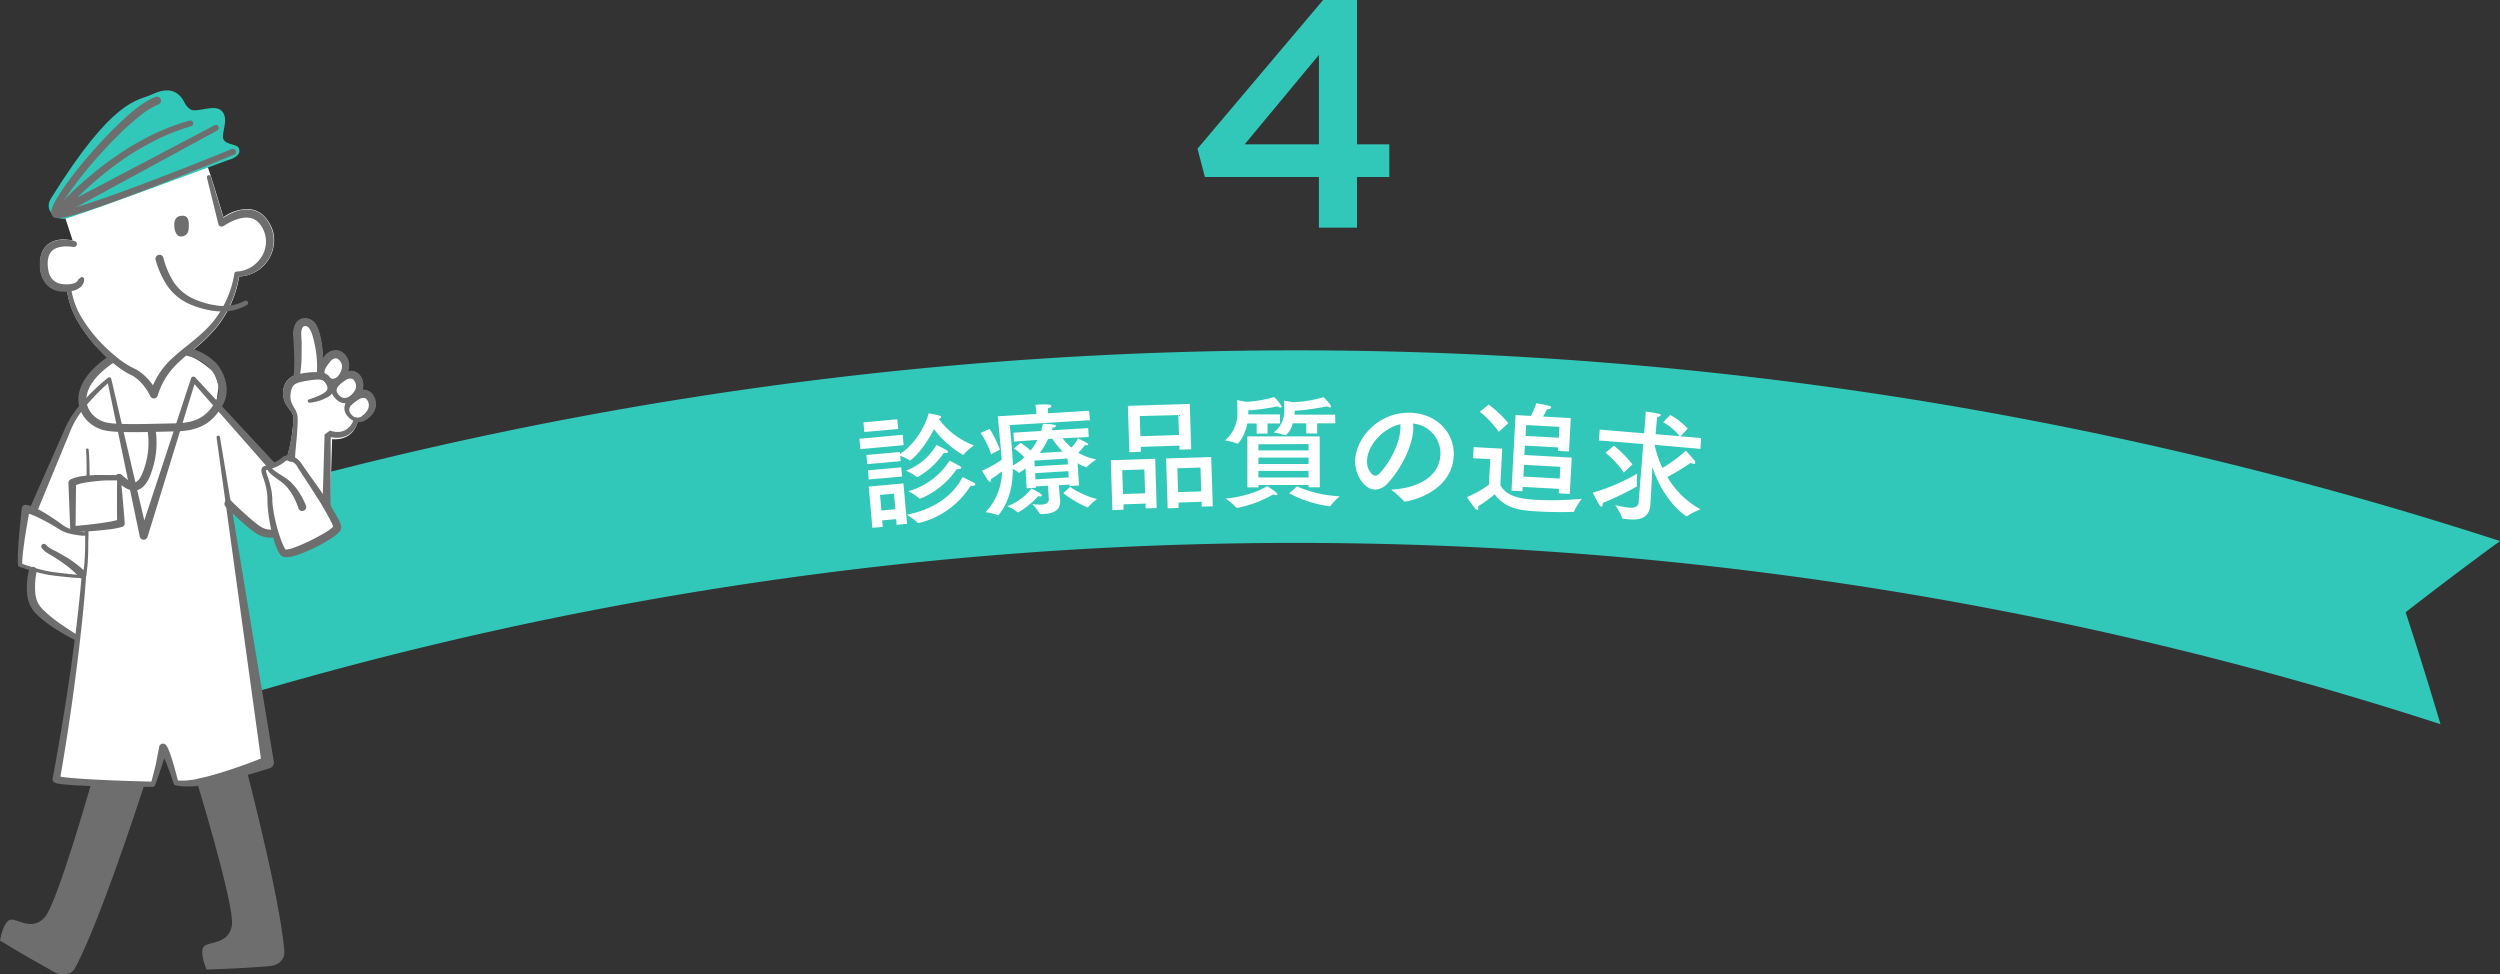 <svg xmlns="http://www.w3.org/2000/svg" viewBox="0 0 619.3 241.4"><rect x="0" y="0" width="619.3" height="241.4" fill="#333333" stroke="none"/><defs><style>.cls-1{fill:#32c8b9;}.cls-2{fill:#fff;}.cls-3{fill:#6e6e6e;}.cls-4{fill:none;stroke:#6e6e6e;stroke-linecap:round;stroke-linejoin:round;stroke-width:2px;}</style></defs><title>アセット 14</title><g id="レイヤー_2" data-name="レイヤー 2"><g id="img"><path class="cls-1" d="M326.72,43.84H298.48l-1.84-7L327.76,0h8.4V35.76h8v8.08h-8V56.4h-9.44Zm0-8.08V13.6l-18.4,22.16Z"/><path class="cls-1" d="M604.56,179.4a917.65,917.65,0,0,0-567.12,0q4.11-13.87,8.64-27.73-11.51-9-23.38-17.64a965.39,965.39,0,0,1,596.6,0q-11.88,8.68-23.38,17.64Q600.45,165.53,604.56,179.4Z"/><path class="cls-2" d="M223.84,110.27l-10.72,1-.23-2.57,10.73-1Zm-1.34-4-8.4.75-.21-2.39,8.39-.76Zm.46,6.19c5.48-3.65,7.11-10.09,7.11-10.09s2,.39,2.67.6c.25.07.38.21.39.36s-.17.34-.56.38h-.06a19,19,0,0,0,8.75,6.63,14.8,14.8,0,0,0-2.57,2.25.13.13,0,0,1-.11.1,24.18,24.18,0,0,1-7.23-6.4c-2.54,5.22-5.72,7.77-5.9,7.78a.14.14,0,0,1-.09,0,8.94,8.94,0,0,0-2.36-1.14l.11,1.31-8.27.74-.21-2.27,8.28-.74Zm.5,5.58-8.25.74-.2-2.27,8.24-.74Zm1.23,11.73-2.57.23L222,128.6l-3.47.31.15,1.61-2.57.23-.91-10.22,8.6-.77ZM218,122.6l.34,3.86,3.47-.31-.34-3.86Zm16.87-10.69c0,.15-.15.28-.48.31a2.23,2.23,0,0,1-.61,0,19.7,19.7,0,0,1-6.42,5.93.21.21,0,0,1-.15,0,.1.1,0,0,1-.12,0,13.2,13.2,0,0,0-2.64-1.55,14.87,14.87,0,0,0,7.53-6.39s1.86.92,2.43,1.26C234.66,111.62,234.82,111.79,234.83,111.91Zm-7.24,17.66s-.06,0-.12,0a.17.17,0,0,1-.16-.07,16.79,16.79,0,0,0-2.68-2c10.15-2,13.32-8.36,13.77-9.34,0,0,2,1,2.68,1.33.32.15.48.35.5.5s-.19.32-.54.35a3,3,0,0,1-.64,0A21,21,0,0,1,227.59,129.57Zm10-14.2c.32.18.48.35.5.49s-.18.32-.57.36c-.15,0-.33,0-.58,0a20.19,20.19,0,0,1-9,7.31s-.09,0-.12,0a.16.16,0,0,1-.15-.08,14.29,14.29,0,0,0-2.69-1.77,17.86,17.86,0,0,0,10.22-7.57Z"/><path class="cls-2" d="M245.53,112.55a22.05,22.05,0,0,0-2.61-5.31l2.25-1a33.7,33.7,0,0,1,2.54,5.11ZM270,104.1l-19.88,1.2s.44,3.73.71,8.16l.11,1.83a13.79,13.79,0,0,0,2.82-2,14.5,14.5,0,0,0-2.59-2.18l1.65-1.45a22.18,22.18,0,0,1,2.49,1.95,15.43,15.43,0,0,0,1.68-2.63l-5.81.41-.13-2.21,6.85-.42a15.3,15.3,0,0,0,.46-1.8c3.08.12,3.24.41,3.25.56s-.27.37-.72.4h-.12c-.08.21-.13.46-.2.67l9-.54.13,2.21-6.47.31a14,14,0,0,0,2.15,2.3,7.27,7.27,0,0,0,1.64-2.29c2.38,1.2,2.54,1.29,2.55,1.47s-.14.21-.41.23a2.13,2.13,0,0,1-.42,0,15.74,15.74,0,0,1-1.63,1.87,13.55,13.55,0,0,0,4.49,1.65,11.81,11.81,0,0,0-2.35,1.88.19.19,0,0,1-.12.07,9.32,9.32,0,0,1-2.19-1l.36,5.51-2.33.14,0-.36-2.67.16.15,1.89c.05.93.16,1.67.17,1.82v.06c.16,2.66-2,3.25-4.12,3.37l-.72,0c-.12,0-.21,0-.25-.11a11.81,11.81,0,0,0-1.79-2.35A15,15,0,0,0,258,125c1-.06,1.87-.38,1.81-1.4l-.2-3.29-3,.18,0,.33-2.3.14-.27-4.94a11.48,11.48,0,0,1-1.59,1.12.2.2,0,0,1-.09-.06,6,6,0,0,0-1.47-.9c.06,7.87-3.6,11.46-3.6,11.46a.11.11,0,0,1-.09,0,14.66,14.66,0,0,0-3.05-.78,14.84,14.84,0,0,0,4.07-10.1,26,26,0,0,1-2.74,1.91.92.92,0,0,1,0,.15c0,.36-.08.55-.23.55a.52.52,0,0,1-.38-.24c-.52-.72-1.62-2.55-1.62-2.55a22.48,22.48,0,0,0,4.91-2.73c-.26-3.2-1-10.73-1-10.73l9.55-.58,0-.48s-.09-1-.2-1.79c3.47-.21,3.91,0,3.92.31s-.24.4-.83.56c0,.36,0,1,0,1v.24l10.18-.62ZM258.1,122.72c0,.15-.13.25-.37.27a1.72,1.72,0,0,1-.52-.09,23,23,0,0,1-4.89,4,.28.28,0,0,1-.15,0,.15.15,0,0,1-.09,0,11.27,11.27,0,0,0-2.56-1.5,13.52,13.52,0,0,0,6-4.4C257.4,122,258.08,122.42,258.1,122.72Zm-1.87-8.63.08,1.44,8.24-.5-.09-1.44Zm.19,3.12.09,1.55,8.23-.5-.09-1.55Zm3.21-8.46a21.12,21.12,0,0,1-2.05,3.46l5.66-.34a22.75,22.75,0,0,1-2.56-3.18Zm5.47,11.87a20.79,20.79,0,0,0,6.64,3,13.45,13.45,0,0,0-2.19,2,.16.16,0,0,1-.12.06l-.09,0a27.08,27.08,0,0,1-5.95-3.52Z"/><path class="cls-2" d="M286.53,125.86l-2.73.09,0-1.2-5.48.18,0,1.34-2.76.09L275.17,114l11-.35ZM278,116.47l.19,5.91,5.48-.18-.19-5.91Zm17.09-5.17-2.91.09,0-1-9.57.31,0,1.23-2.85.09-.36-11.48,15.32-.49Zm-12.75-8.24.16,5,9.56-.31-.16-4.94Zm18.09,22.36-2.75.08,0-1.2-5.73.19,0,1.35-2.69.08-.4-12.35,11.18-.36ZM291.65,116l.19,5.91,5.73-.18-.19-5.91Z"/><path class="cls-2" d="M317.09,104.9H314v2.52h-2.7v-2.52H309c-.68,3.27-2.24,5-2.45,5a.11.11,0,0,1-.09,0,14,14,0,0,0-3-.8,8.78,8.78,0,0,0,3.07-7c0-1.41-.07-3-.07-3l2.25.45a29.8,29.8,0,0,0,6.93-1.2,9.73,9.73,0,0,1,1.86,2.34.25.25,0,0,1-.27.27,1.53,1.53,0,0,1-.75-.3,54.23,54.23,0,0,1-7.25,1v1l7.83,0Zm-.61,17.55c0,.12-.15.21-.36.21a1.7,1.7,0,0,1-.72-.18,29.14,29.14,0,0,1-8.9,3.33l-.12,0a.16.16,0,0,1-.15-.09,13.86,13.86,0,0,0-2.65-2.21c5.61-.5,9.78-2.61,10.31-3.12C314,120.48,316.48,122.06,316.48,122.45Zm10.46-1.74h-2.76v-.57l-12.42,0v.6H309l0-12.63,17.91,0Zm-15.21-10.66v1.53l12.42,0V110Zm0,3.3v1.59l12.42,0v-1.59Zm0,3.3v1.62l12.42,0v-1.62Zm19.05-11.79h-4.5v2.52h-2.7v-2.52h-3.33a5.85,5.85,0,0,1-1.77,3,.09.09,0,0,1-.08,0,11.68,11.68,0,0,0-2.92-.71,6.57,6.57,0,0,0,2.66-5.5c0-1.14-.07-2.4-.07-2.4l2.22.38a30.61,30.61,0,0,0,7.59-1.25c.48.48,1.86,1.94,1.86,2.3a.25.25,0,0,1-.27.27,1.59,1.59,0,0,1-.75-.29,62.74,62.74,0,0,1-8,1.1v.15c0,.24,0,.51-.06.81l10.08,0Zm-9.5,15.63a30.21,30.21,0,0,0,10.6,2.45,15,15,0,0,0-2.33,2.41c0,.06-.09.06-.24.06a29.54,29.54,0,0,1-9.94-3.21Z"/><path class="cls-2" d="M350.09,106.16c-.11,4.5-3.29,10.3-6.25,13.46a4.38,4.38,0,0,1-3.23,1.66c-2.63-.06-5-3.63-4.91-7.14.14-5.82,6-12.09,13.53-11.9,6.78.17,11,5.05,10.9,10.36-.25,9.56-11.43,11.68-12.18,11.66a.16.16,0,0,1-.15-.09,22.76,22.76,0,0,0-3.2-2.88c5.83-.27,12.07-2.72,12.23-8.89a7.45,7.45,0,0,0-6.8-7.47A8.24,8.24,0,0,1,350.09,106.16Zm-11.45,8c-.06,2.31,1.34,3.67,2,3.68a1.65,1.65,0,0,0,1.13-.6c2.43-2.55,5.05-7.37,5.14-11.15a5.8,5.8,0,0,0,0-1C342.44,106.09,338.73,110.43,338.64,114.15Z"/><path class="cls-2" d="M371.67,120.12c1.51,3.14,5.93,3.54,9,3.7a78.53,78.53,0,0,0,11.19-.26,17.08,17.08,0,0,0-1.91,3.08.24.24,0,0,1-.25.17c-2.14.06-5.39.07-8.35-.09-4.25-.24-8.33-.49-11.09-4.28a34.27,34.27,0,0,1-4.14,3,1.57,1.57,0,0,1,.1.55c0,.24-.11.36-.26.35a.76.76,0,0,1-.47-.3c-.53-.63-2.12-2.88-2.12-2.88a27.74,27.74,0,0,0,5.45-3.07l.35-6.35-4.26-.23.15-2.75,7.07.38Zm-.4-13.12a23,23,0,0,0-4.69-5l2.2-1.78a29.09,29.09,0,0,1,4.86,4.59Zm17.4,4.85-2.7-.15,0-.86-8.24-.45-.12,2.33,11.74.64-.49,9-2.73-.15.06-1.11-9-.49-.06,1.08-2.7-.15,1-18.72,3.81.21a22.06,22.06,0,0,0,1.34-3.14s2.11.35,3.24.66c.27.07.44.23.43.41s-.29.4-1,.42c0,0-.53,1-1,1.81l6.86.37Zm-11.15,3.3-.15,2.91,9,.49.16-2.91Zm.54-9.86-.15,2.7,8.24.45.15-2.7Z"/><path class="cls-2" d="M397,125.05c0,.3-.16.47-.31.45a.64.64,0,0,1-.4-.3,34.67,34.67,0,0,1-1.72-3.15,50.3,50.3,0,0,0,11-4.72s0,.3-.06.69a12.69,12.69,0,0,0,0,2.28.13.13,0,0,1,0,.06.28.28,0,0,1-.13.2,69.68,69.68,0,0,1-8.31,4A1.66,1.66,0,0,1,397,125.05Zm24.24-13.85-11.3-1,0,.3a26.37,26.37,0,0,0,1.87,5.42,33,33,0,0,0,5.77-4.27,25.94,25.94,0,0,1,2.12,2.37,1,1,0,0,1,.25.66c0,.17-.14.25-.38.23a1.53,1.53,0,0,1-.73-.27,55.79,55.79,0,0,1-5.8,3.52,21.37,21.37,0,0,0,8.21,8,15.57,15.57,0,0,0-3.36,1.74.16.16,0,0,1-.1,0c-.06,0-5.53-3.32-8.46-12.2l-.33,6.5c-.05,1-.13,2.25-.17,2.7V125c-.26,3.14-2.31,3.9-5.24,3.65a15.08,15.08,0,0,1-1.55-.18c-.12,0-.18,0-.2-.17a14.46,14.46,0,0,0-1.72-3.18,28.56,28.56,0,0,0,3.29.63c1.28.11,2.41-.1,2.51-1.24L407.07,110l-11-.89.22-2.69,11,.92.28-3.38s.08-1,.08-2c0,0,2.11.26,3.2.51.36.06.56.22.54.4s-.3.34-.84.38c-.11.57-.16,1.22-.16,1.22l-.26,3.08,5.95.5A13.21,13.21,0,0,0,412,104.6l1.75-1.81a17.64,17.64,0,0,1,4.32,3.37l-1.78,1.93,5.11.42Zm-19,5.86a21.71,21.71,0,0,0-4.53-4.9l2.1-1.75a28.76,28.76,0,0,1,4.58,4.63Z"/><path class="cls-2" d="M10.05,67.13a6.43,6.43,0,0,0,1.53,3.21A5.33,5.33,0,0,0,14.78,72,9.28,9.28,0,0,0,16.6,72a21.24,21.24,0,0,0,2.79,7.77,36.06,36.06,0,0,0,5.37,7,32.36,32.36,0,0,0,6.91,5.65l.95.5a6.87,6.87,0,0,1,.81.51,9.5,9.5,0,0,1,1.46,1.31,12.74,12.74,0,0,1,2.22,3.28h0v0A1.1,1.1,0,0,0,39.18,98a17.8,17.8,0,0,1,4.43-7.47c2.08-2.12,4.59-4,6.89-6.12a37,37,0,0,0,3.27-3.46,27.05,27.05,0,0,0,2.63-4,26.6,26.6,0,0,0,2.85-8.46,9,9,0,0,0,8.43-11,9.23,9.23,0,0,0-2-3.69,6,6,0,0,0-3.9-2,10.3,10.3,0,0,0-6.44,2s-3.9-13.17-4.19-13.08L15.66,52.42,18,59.58a10.73,10.73,0,0,0-2.83-.24,6,6,0,0,0-3.31,1.2,5.14,5.14,0,0,0-1.78,3.17A9.36,9.36,0,0,0,10.05,67.13Z"/><path class="cls-1" d="M56.52,39.65s3.55-.82,2.65-2.95c-.45-1.06-3.14-.77-3.81-2.18s1.44-4.82-.31-6.91-6.41.51-7.91-.53S45.75,25,44.73,23.92s-2.8-2.52-7-.56c-3.62,1.71-9.52.7-25.12,25.83-1.84,3,1.34,5.27,3.43,5S56.52,39.65,56.52,39.65Z"/><path class="cls-3" d="M36.79,191.19S26.8,222.67,20,237c-1.64,3.45-1.9,4-3.62,4.35-1.88.39-3.13-.72-5.23-1.85C6.28,236.85,0,233,0,233s.75-4.49,2.4-5.12,5.37,3,8.66-.62S23.48,191,23.48,191Z"/><path class="cls-3" d="M59.59,185s8.54,31.9,10.53,47.62c.48,3.79.55,4.39-.71,5.63s-3,1.09-5.39,1.28c-5.51.44-12.86.64-12.86.64s-1.78-4.18-.73-5.61,6.11-.43,7-5.22S48.26,192,48.26,192Z"/><path class="cls-2" d="M22.81,142.68,8.49,140.49s-3.64,8.26,4.12,13.56c4.42,3,6.69,4.3,6.69,4.3L22.77,143"/><path class="cls-2" d="M72.12,101.9a3,3,0,0,1,.56,2,39.64,39.64,0,0,1-1.52,9.23v0a.93.93,0,0,0,.65,1.15.91.91,0,0,0,.9-.25L80,123.88l-.06,1a.93.93,0,1,0,1.85.1v0l.48-16.19a7.68,7.68,0,0,0,1.27,0,5.66,5.66,0,0,0,2.4-.68,4.88,4.88,0,0,0,1.82-1.7,6.72,6.72,0,0,0,.88-2,3.53,3.53,0,0,0,1.85-.49,5.4,5.4,0,0,0,2-1.92,3.77,3.77,0,0,0,.36-2.93,3.9,3.9,0,0,0-.71-1.37,2.78,2.78,0,0,0-1.43-.92,2.72,2.72,0,0,0-1.06,0A3.88,3.88,0,0,0,89,92.92,2.81,2.81,0,0,0,87.54,92,2.92,2.92,0,0,0,86,92.1a4.65,4.65,0,0,0,.28-.7,3.81,3.81,0,0,0-.51-2.93,3.65,3.65,0,0,0-1.07-1.11A2.8,2.8,0,0,0,83,86.91a3.58,3.58,0,0,0-2.63,1.61c-.15.22-.3.48-.46.73a24.74,24.74,0,0,0-.26-3.85,17.72,17.72,0,0,0-.91-3.79,8,8,0,0,0-.43-1,3.28,3.28,0,0,0-.78-1A3,3,0,0,0,75.15,79a2.61,2.61,0,0,0-2,1.65,5.4,5.4,0,0,0-.36,2.18L73,86.54c.06,1.23.08,2.46.06,3.68,0,.62,0,1.23-.07,1.83a8.6,8.6,0,0,1-.11,1A4.46,4.46,0,0,0,71,94.48a4.88,4.88,0,0,0-.85,2.72,5.91,5.91,0,0,0,.54,2.65A15.43,15.43,0,0,0,72.12,101.9Z"/><path class="cls-2" d="M37.72,194.39a.11.11,0,0,0,.09-.06c.29-.65.49-1.19.69-1.75l.19-.5.79-2.21,1.13-3.25,1,2.4c.09.2.17.4.25.6.54,1.33,1.09,2.78,1.63,4.32h.06l.1.12a12.17,12.17,0,0,0,2.62.26c1,0,2.11-.11,3.13-.21l.15,0c1.73-.22,3.58-.54,5.82-1,3.87-.84,7.63-1.83,11.47-3a1.28,1.28,0,0,0,.8-1.4L56.71,125.08l1.84,1.73c3,2.78,5.21,4.59,6.18,5a6.83,6.83,0,0,0,2.48.5l.87,0,.22.66.09.36c.06.23.12.45.19.68a15.22,15.22,0,0,0,.7,1.93,7.25,7.25,0,0,0,.5,1l.2.24a.71.71,0,0,0,.22.2,1.09,1.09,0,0,0,.57.17h.14a6.76,6.76,0,0,0,1.86-.31l.22-.06a18.07,18.07,0,0,0,1.9-.67c1.21-.48,2.42-1,3.72-1.7a32.24,32.24,0,0,0,3.51-2.1l.36-.27a5.26,5.26,0,0,0,1.26-1.16l0-.08a.55.55,0,0,0,.1-.23c0-.1,0-.19,0-.27l0-.15a2.07,2.07,0,0,0-.11-.46l0-.11a8.63,8.63,0,0,0-.42-.95,60.6,60.6,0,0,0-3.92-6.24l-.44-.64-4.66-6.56A4.75,4.75,0,0,0,72.9,114a2.73,2.73,0,0,0-1.52-.54l-.35,0a1.87,1.87,0,0,0-.85.44,5.79,5.79,0,0,1-.81.63,8.49,8.49,0,0,1-1.23.64l-.65.3-14-15.16.69-4.69-1-3.26c-1-.91-4.35-3.79-7-4.42a22.46,22.46,0,0,0-4.65-.33l-2.48,0H37.28c-3.58,0-9.49,2.29-10.53,2.75a42.26,42.26,0,0,0-3.82,3.93,14.88,14.88,0,0,0-2.24,6.17l0,.22-.14.18a24.52,24.52,0,0,0-2.73,3.85,31.12,31.12,0,0,0-1.34,2.87l-.64,1.45-7.5,17-.76-.29a4.62,4.62,0,0,0-1.25-.3.49.49,0,0,0-.48.43c-.24,2.4-.44,4.69-.59,7l0,.88a43.74,43.74,0,0,0-.08,6.06,46.69,46.69,0,0,0,6.26,1.79c1.93.36,3.76.53,5.71.71l.84.08c.54.05,1.08.09,1.63.1h1.2l-.06.93c-.32,3.6-.61,6.36-.92,9-1.53,12.85-3.61,26.1-6.35,40.53l0,.16a.24.24,0,0,0,.14.27,6.39,6.39,0,0,0,.86.29l.89.13,1.5.14c1,.07,2,.12,3,.17,2,.08,4,.13,6,.17,3.11.05,6.4.08,10.05.08Z"/><path class="cls-3" d="M17.62,71.39a19.22,19.22,0,0,0,2.94,7.82A35.92,35.92,0,0,0,25.9,85.8a38.6,38.6,0,0,0,3.18,2.82,22.17,22.17,0,0,0,3.45,2.32l1,.48a9.62,9.62,0,0,1,1,.61,11.82,11.82,0,0,1,1.79,1.51A14.91,14.91,0,0,1,39,97.33h0l-1.86.11a21.57,21.57,0,0,1,2-4.42,19.52,19.52,0,0,1,3-3.77c2.3-2.24,4.84-4,7.1-6A33.2,33.2,0,0,0,52.53,80a25.55,25.55,0,0,0,5.52-12.17h0a.58.58,0,0,1,.56-.56h.07a7.67,7.67,0,0,0,5.7-3.07,7,7,0,0,0,1.28-6.12,7.1,7.1,0,0,0-1.49-2.82,3.92,3.92,0,0,0-2.56-1.33c-2-.22-4.35.82-6.22,2.06h0l-.06,0a.79.79,0,0,1-1.11-.21.68.68,0,0,1-.12-.26L51.25,44a.5.5,0,0,1,.37-.6.49.49,0,0,1,.59.33l3.46,11.34-1.28-.43h0a14.08,14.08,0,0,1,3.38-2,8.7,8.7,0,0,1,4-.72,5.76,5.76,0,0,1,3.85,1.95,8.1,8.1,0,0,1,1.18,1.72,9.12,9.12,0,0,1,.75,1.92,8.73,8.73,0,0,1-1.82,7.74,9.43,9.43,0,0,1-3.18,2.46,8.42,8.42,0,0,1-3.92.75l.63-.56h0a26.42,26.42,0,0,1-2.95,9,26,26,0,0,1-2.62,4,36.9,36.9,0,0,1-3.26,3.46c-2.31,2.15-4.83,4-6.92,6.12A18.07,18.07,0,0,0,39.07,98a1,1,0,0,1-1.24.66,1,1,0,0,1-.6-.51l0,0h0A12.92,12.92,0,0,0,35,94.85a9.21,9.21,0,0,0-1.48-1.32,7.16,7.16,0,0,0-.82-.53l-1-.49A24.09,24.09,0,0,1,28,89.9a41.81,41.81,0,0,1-3.22-3,37.77,37.77,0,0,1-5.38-7,20.52,20.52,0,0,1-2.88-8.39.54.54,0,0,1,.49-.58.54.54,0,0,1,.58.47Z"/><path class="cls-3" d="M18.11,61.17c-1.81-.28-3.95-.16-5.14.89s-1.33,3-1,4.82a4.55,4.55,0,0,0,1,2.29,3.72,3.72,0,0,0,2.13,1.15,7.9,7.9,0,0,0,2.7,0,3,3,0,0,0,1.1-.43,1.06,1.06,0,0,0,.33-.34,1.14,1.14,0,0,0,.16-.32l.59-.48a.53.53,0,0,1,.74.08.52.52,0,0,1,.12.33,2.47,2.47,0,0,1-.94,2A4.42,4.42,0,0,1,18.2,72a9.26,9.26,0,0,1-3.44.18,5.46,5.46,0,0,1-3.24-1.67A6.52,6.52,0,0,1,10,67.25a8.17,8.17,0,0,1-.14-1.71A7.3,7.3,0,0,1,10,63.81a5.16,5.16,0,0,1,1.8-3.2,6.06,6.06,0,0,1,3.36-1.22,10.25,10.25,0,0,1,3.35.33.75.75,0,0,1,.52.91.74.74,0,0,1-.83.54Z"/><path class="cls-3" d="M61.21,75.53a12.21,12.21,0,0,1-7,1.6,18.69,18.69,0,0,1-3.53-.55,21.09,21.09,0,0,1-3.4-1.11A13.28,13.28,0,0,1,41.58,71a22.22,22.22,0,0,1-3-6.52,1,1,0,1,1,1.91-.57v0a20.37,20.37,0,0,0,2.57,6A11.6,11.6,0,0,0,47.9,74a20.5,20.5,0,0,0,6.38,1.74,11.13,11.13,0,0,0,6.29-1.19l.07,0a.56.56,0,0,1,.77.21A.58.58,0,0,1,61.21,75.53Z"/><path class="cls-3" d="M46.69,57.1c.25-2.23.05-3.75-1.6-3.66s-2,1.24-1.9,2.68c0,.71.38,2.22,1.34,2.44A1.86,1.86,0,0,0,46.69,57.1Z"/><path class="cls-3" d="M57.91,38.32q-9.85,4.07-19.79,7.92c-3.31,1.28-6.63,2.54-10,3.75S21.44,52.38,18,53.35a23.76,23.76,0,0,1-2.7.6,5.72,5.72,0,0,1-.76.08h-.45L13.76,54a1.85,1.85,0,0,1-.38-.14,1.38,1.38,0,0,1-.62-.79,2,2,0,0,1-.06-.65,3.67,3.67,0,0,1,.19-.86A14,14,0,0,1,14.15,49q.7-1.17,1.47-2.28a99.27,99.27,0,0,1,6.64-8.46c2.34-2.7,4.78-5.31,7.39-7.78C31,29.2,32.31,28,33.74,26.89A20,20,0,0,1,38.51,24a1,1,0,0,1,.75,1.86h0A18.55,18.55,0,0,0,35,28.44c-1.37,1.06-2.69,2.22-4,3.41-2.55,2.4-5,5-7.3,7.61a101.41,101.41,0,0,0-6.55,8.26,22,22,0,0,0-2.52,4.37,1.68,1.68,0,0,0-.11.43s0,.06,0,0a.54.54,0,0,0-.23-.28c-.17-.07,0,0,.19,0a3.87,3.87,0,0,0,.56,0,24.36,24.36,0,0,0,2.49-.55c3.37-.92,6.72-2.09,10.06-3.26s6.65-2.43,10-3.69q9.93-3.78,19.79-7.81a.78.78,0,0,1,.59,1.45Z"/><path class="cls-3" d="M53.71,32.39,14.8,53.53A1,1,0,0,1,13.56,52h0a82.5,82.5,0,0,1,7.24-7.13,89.11,89.11,0,0,1,8-6.24,69.44,69.44,0,0,1,8.73-5.15A54.18,54.18,0,0,1,47,29.87a.72.72,0,0,1,.4,1.38h0a53.5,53.5,0,0,0-9.17,3.63A68.81,68.81,0,0,0,29.76,40,90.25,90.25,0,0,0,22,46.26a82.16,82.16,0,0,0-6.94,7h0l-1.24-1.53,39.33-20.7a.71.71,0,0,1,.67,1.26Z"/><path class="cls-4" d="M46.33,87.1a13.09,13.09,0,0,1,6.54,3.61c1.39,1.57,3.59,5.69,1.27,9.47-2.2,3.58-4.8,5.58-10.71,5.69-6.88.14-14.66.45-17.53-.29-5.15-1.31-9.92-8.7,1.71-16.6"/><path class="cls-3" d="M66.49,116l-19-21.62,1-.23L36.55,133a1,1,0,0,1-1.93-.07v0h0L26.55,94.1l.83.29h0a52.22,52.22,0,0,0-6.57,6.73A24.88,24.88,0,0,0,18.23,105c-.67,1.31-1.23,2.88-1.85,4.32L9.11,126.93a1,1,0,0,1-1.85-.77h0v0L15,108.68c.67-1.46,1.2-2.89,2-4.38a25.39,25.39,0,0,1,2.83-4,52.24,52.24,0,0,1,6.91-6.72h0a.51.51,0,0,1,.72.06.45.45,0,0,1,.1.21v0l9,38.56h0l-1.93-.09,12.7-38.6a.62.62,0,0,1,.78-.39.56.56,0,0,1,.26.17L68,114.63A1,1,0,0,1,66.5,116Z"/><path class="cls-4" d="M68.09,132.11a5.6,5.6,0,0,1-3.33-.41c-2-.79-8.16-6.88-8.16-6.88"/><path class="cls-3" d="M54.49,108.27l13.34,80.38a1.48,1.48,0,0,1-.92,1.62h0c-3.79,1.22-7.57,2.3-11.44,3.19-1.93.44-3.87.83-5.85,1.1a17.51,17.51,0,0,1-6.13,0h0a.62.62,0,0,1-.46-.45h0c-.48-1.45-1-2.9-1.54-4.33-.27-.71-.55-1.42-.85-2.1-.15-.34-.31-.69-.47-1a3.68,3.68,0,0,0-.45-.73l1.74-.4h0l-1.47,4.47-.76,2.24c-.27.76-.49,1.46-.85,2.28a.62.62,0,0,1-.58.38h0q-6,0-12-.14c-2,0-4-.1-6-.2-1,0-2-.1-3-.18l-1.53-.15-.79-.12a3.6,3.6,0,0,1-1-.31h0a.84.84,0,0,1-.45-.89v-.06c1.27-6.71,2.41-13.46,3.46-20.21s2-13.52,2.77-20.31,1.34-13.6,1.71-20.42c.18-3.42.33-6.83.41-10.25,0-1.7.07-3.41.07-5.12s0-3.46-.14-5.06v-.06a.32.32,0,0,1,.28-.35.32.32,0,0,1,.36.28c.21,1.79.19,3.46.23,5.19s0,3.42,0,5.14c0,3.42-.13,6.85-.27,10.27-.27,6.85-.72,13.69-1.42,20.51s-1.54,13.62-2.48,20.4-2,13.56-3.18,20.32l-.43-.95h0s.22.08.43.11.45.08.69.12c.47.07.95.12,1.44.17,1,.1,2,.18,3,.25,2,.14,4,.24,6,.33q6,.27,12,.4h0l-.59.39c.21-.64.41-1.45.61-2.19l.57-2.27L39.44,185h0l0-.12a1,1,0,0,1,1.22-.62.86.86,0,0,1,.47.34,3.71,3.71,0,0,1,.43.68c.11.21.19.4.27.59.16.39.29.76.42,1.14.27.75.49,1.5.71,2.25.44,1.49.84,3,1.21,4.5h0l-.47-.45a16.78,16.78,0,0,0,5.54-.46c1.88-.4,3.75-.92,5.6-1.48,3.7-1.15,7.38-2.48,10.95-3.93h0l-1,1.63L53.65,108.39a.42.42,0,0,1,.36-.47A.43.43,0,0,1,54.49,108.27Z"/><path class="cls-4" d="M37.54,106.54a20.42,20.42,0,0,1-.81,9.62c-2.17,6.94-5.29,3.9-7.24,2.22"/><path class="cls-2" d="M29.49,118.38s-8.84-.34-11.64,1.23L18,131.14s9.19-.56,11.93-1.52Z"/><path class="cls-3" d="M29,118.83a.59.59,0,0,0,.36.18c.08,0,0,0,0,0H28l-1.46,0c-1,0-1.94.11-2.9.21s-1.92.21-2.84.39a8.34,8.34,0,0,0-2.47.8h0l.51-.89-.12,11.53h0l-.76-.7c2-.17,4-.38,6-.63,1-.13,2-.27,2.94-.44a17.74,17.74,0,0,0,2.76-.65h0l-.64.95C28.94,126.13,29,122.56,29,118.83Zm.9-.91c.33,3.77.7,7.7,1,11.66a.92.92,0,0,1-.64.94h0a20.9,20.9,0,0,1-3.12.61c-1,.13-2,.23-3,.32-2,.17-4,.3-6,.39h0a.71.71,0,0,1-.74-.67v0h0l-.45-11.52a1,1,0,0,1,.5-.88h0a9.89,9.89,0,0,1,3.16-.85c1-.14,2-.2,3-.24s2,0,3,0l1.49,0,.75,0,.37,0h.39A.7.7,0,0,1,29.94,117.92Z"/><path class="cls-2" d="M21.48,132.32s-4.14-.17-6.32-1.69-7.11-4.55-8.79-4.55c0,0-1.63,10.45-1.4,13.88a44,44,0,0,0,7.89,2.14,52.21,52.21,0,0,0,7.67.67C21.54,142.66,21.48,132.32,21.48,132.32Z"/><path class="cls-3" d="M21.21,132.58c0,.1.28.13.19.11h-.47l-.52,0c-.36,0-.71-.06-1.06-.11a17.2,17.2,0,0,1-2.1-.39,9.25,9.25,0,0,1-2.06-.78l-1.8-1.09c-1.18-.69-2.37-1.36-3.59-1.95-.6-.3-1.22-.58-1.82-.82a5.54,5.54,0,0,0-1.61-.43h0l1-.85c-.43,2.27-.83,4.57-1.18,6.86-.17,1.14-.33,2.29-.47,3.44a28.28,28.28,0,0,0-.23,3.4l-.33-.44h0a47.54,47.54,0,0,0,6.27,1.88c1.05.23,2.14.35,3.24.49s2.19.27,3.28.37c.54.05,1.09.1,1.63.12.27,0,.54,0,.78,0h.13l-.08,0c-.08,0,0,0,0,0a1.09,1.09,0,0,0,.11-.28,18,18,0,0,0,.43-3.19c.08-1.09.12-2.2.15-3.3l0-1.65v-1.6h0A.3.3,0,0,0,21.21,132.58Zm.55-.52a.43.43,0,0,1,.1.25V134l0,1.66c0,1.11-.05,2.22-.12,3.33a18.29,18.29,0,0,1-.43,3.38,1.7,1.7,0,0,1-.2.48.73.73,0,0,1-.32.32l-.18,0H19.54c-.57,0-1.12-.06-1.68-.1-1.11-.1-2.21-.22-3.31-.34s-2.21-.25-3.32-.48a49,49,0,0,1-6.44-1.86h0a.32.32,0,0,1-.32-.29V140a28.38,28.38,0,0,1,0-3.57c.06-1.18.14-2.35.23-3.52.2-2.33.43-4.65.7-7v-.05a.9.9,0,0,1,1-.8h0a6.65,6.65,0,0,1,2.34.74c.66.32,1.28.66,1.89,1,1.22.72,2.39,1.49,3.54,2.28l1.67,1.2a8.51,8.51,0,0,0,1.75.81,15.34,15.34,0,0,0,1.94.51c.33.07.66.13,1,.18l.5.07.25,0h.19A.52.52,0,0,1,21.76,132.06Z"/><path class="cls-3" d="M19.58,142.93a20.62,20.62,0,0,0-2-1.94c-.71-.61-1.5-1.19-2.28-1.74s-1.59-1.07-2.42-1.57c-.42-.25-.85-.49-1.29-.78a4.15,4.15,0,0,1-1.26-1.19.63.63,0,0,1,.19-.88.62.62,0,0,1,.86.16h0a7,7,0,0,0,2.19,1.42c.88.45,1.76,1,2.61,1.47s1.69,1.08,2.51,1.69a21.76,21.76,0,0,1,2.36,2,1,1,0,1,1-1.4,1.42l0,0Z"/><path class="cls-3" d="M9.08,141.54a19.42,19.42,0,0,0-.35,5.2,7.42,7.42,0,0,0,.55,2.37,6.77,6.77,0,0,0,1.42,1.95,31.77,31.77,0,0,0,4.16,3.41c1.49,1,3,2.06,4.6,3h0a.69.69,0,0,1-.66,1.2,54.73,54.73,0,0,1-4.9-2.78,29.45,29.45,0,0,1-4.57-3.47,8.21,8.21,0,0,1-1.88-2.48,9.18,9.18,0,0,1-.75-3,17.67,17.67,0,0,1,.53-5.85.95.95,0,0,1,1.85.41Z"/><path class="cls-2" d="M74.29,115.41c-.86-1.5-2.87-2.71-4.11-1.58A11.49,11.49,0,0,1,65.75,116c-1.25.36,1.14,3.19,1.16,7.73s2.09,12,3.38,13.24,12.64-4.5,13.24-6.12S75.15,116.91,74.29,115.41Z"/><path class="cls-3" d="M73.73,115.74a3,3,0,0,0-2.6-1.68,1.14,1.14,0,0,0-.58.29,6.09,6.09,0,0,1-.9.66,10.69,10.69,0,0,1-1.93.93c-.33.12-.66.24-1,.34l-.5.15c-.16,0-.39.13-.31.09s.06-.06,0-.07,0,0,0,0a1.86,1.86,0,0,0,0,.36c.07.29.18.6.28.92a23.66,23.66,0,0,1,1.09,4,16.69,16.69,0,0,1,.18,2.09c0,.65.08,1.31.17,2a40.12,40.12,0,0,0,1.9,7.7,17.91,17.91,0,0,0,.74,1.78,5.73,5.73,0,0,0,.42.75l.1.11s.09.11,0,0-.08,0,0,0a7.06,7.06,0,0,0,1.65-.37c.6-.2,1.21-.44,1.82-.69,1.21-.49,2.41-1.06,3.58-1.67s2.35-1.24,3.42-1.95c.26-.18.53-.36.76-.55a4,4,0,0,0,.53-.48s0,0,0,.09a.21.21,0,0,0,0,.08v0a1.46,1.46,0,0,0-.07-.3,6.48,6.48,0,0,0-.33-.83,67.2,67.2,0,0,0-4-6.88C76.72,120.28,75.22,118.12,73.73,115.74Zm1.13-.65c1.46,2.15,3.12,4.38,4.64,6.6a66.81,66.81,0,0,1,4.38,7,10.15,10.15,0,0,1,.45,1c0,.09.06.2.09.31a1.72,1.72,0,0,1,.07.38l0,.22a1.4,1.4,0,0,1,0,.33,1.32,1.32,0,0,1-.23.55,4.55,4.55,0,0,1-.9.94c-.29.24-.58.45-.88.66a33.73,33.73,0,0,1-3.58,2.13c-1.23.63-2.48,1.21-3.77,1.73a18,18,0,0,1-2,.7,7.74,7.74,0,0,1-2.32.39,1.86,1.86,0,0,1-1-.29,1.49,1.49,0,0,1-.36-.34c-.07-.09-.16-.2-.22-.29a7.35,7.35,0,0,1-.55-1,18.64,18.64,0,0,1-.73-2,40.68,40.68,0,0,1-1-4,39.87,39.87,0,0,1-.59-4.09,20.59,20.59,0,0,1-.11-2.09,15.55,15.55,0,0,0-.11-1.94,18.28,18.28,0,0,0-1-3.82c-.11-.32-.21-.66-.31-1a2.51,2.51,0,0,1-.08-.65,1.16,1.16,0,0,1,.08-.45,1.1,1.1,0,0,1,.35-.45,2.25,2.25,0,0,1,.64-.26l.47-.15c.31-.1.62-.22.92-.34A9.67,9.67,0,0,0,69,114a5.81,5.81,0,0,0,.73-.55,2.39,2.39,0,0,1,1.19-.62,3.22,3.22,0,0,1,2.39.61A5.4,5.4,0,0,1,74.86,115.09Z"/><path class="cls-3" d="M71.1,113.1a42.17,42.17,0,0,0,1.05-4.58,27.19,27.19,0,0,0,.5-4.62,3.41,3.41,0,0,0-.1-1,3.07,3.07,0,0,0-.45-.93,16.25,16.25,0,0,1-1.42-2,5.76,5.76,0,0,1-.57-2.67A4.92,4.92,0,0,1,71,94.47a4.68,4.68,0,0,1,2.45-1.65,16.11,16.11,0,0,1,2.48-.48,15.63,15.63,0,0,1,2.49-.16,6.85,6.85,0,0,1,1.33.12,3.32,3.32,0,0,1,1.5.63l.19.17.11.14.22.26c.13.19.27.37.38.57a4.25,4.25,0,0,1,.54,1.35A2.84,2.84,0,0,1,82.5,97a2.91,2.91,0,0,1-1,1.2,11.64,11.64,0,0,1-4.73,1.56.43.43,0,0,1-.19-.84h0a19.86,19.86,0,0,0,2.16-.79,7.48,7.48,0,0,0,1.87-1.06,1.17,1.17,0,0,0,.45-1.33,2.9,2.9,0,0,0-.4-.81,3.79,3.79,0,0,0-.3-.4l-.17-.18-.08-.08,0,0a3.68,3.68,0,0,0-1.72-.23,19.5,19.5,0,0,0-2.21.26c-1.54.25-3,.52-3.6,1.35a4.05,4.05,0,0,0-.57,1.7,4.94,4.94,0,0,0,.07,2,9.7,9.7,0,0,0,1,2,5,5,0,0,1,.51,1.23,5.12,5.12,0,0,1,.15,1.31c0,3.25-.47,6.36-.67,9.56a1,1,0,0,1-1.06.94,1,1,0,0,1-.93-1.06.78.78,0,0,1,0-.22Z"/><path class="cls-3" d="M78.47,92.86a26,26,0,0,0-.44-7.2c-.44-2.23-1.17-5.2-2.59-4.86-.24,0-.42.18-.6.56a3.59,3.59,0,0,0-.22,1.43c0,.5.07,1.19.1,1.81s0,1.27,0,1.9c0,1.26,0,2.52-.09,3.79-.05.64-.12,1.27-.21,1.92,0,.32-.1.64-.17,1a4,4,0,0,1-.41,1.12.7.7,0,0,1-1.26-.6l.05-.13a4.44,4.44,0,0,0,.13-.66c0-.29.06-.58.08-.88,0-.59.06-1.2.06-1.81,0-1.22,0-2.45-.07-3.67l-.22-3.75A5.27,5.27,0,0,1,73,80.58a3.13,3.13,0,0,1,.77-1.12,2.7,2.7,0,0,1,1.34-.64,3.13,3.13,0,0,1,2.51.78,3.6,3.6,0,0,1,.81,1,8.88,8.88,0,0,1,.43,1,17.1,17.1,0,0,1,.91,3.82,28.8,28.8,0,0,1,.26,3.84,20.08,20.08,0,0,1-.43,3.84.58.58,0,0,1-1.15-.18Z"/><path class="cls-3" d="M79.9,124.89l.5-17.23,1.33-1h0a5.69,5.69,0,0,0,1.79.34,4.2,4.2,0,0,0,1.77-.33,4.54,4.54,0,0,0,2.34-2.83v0a.61.61,0,0,1,.77-.37.6.6,0,0,1,.37.74,7.48,7.48,0,0,1-1,2.13,5.11,5.11,0,0,1-1.85,1.57,5.48,5.48,0,0,1-2.33.54,7.15,7.15,0,0,1-2.33-.34h0l.66-.47V125a1,1,0,1,1-2,0v-.06Z"/><path class="cls-3" d="M80.22,88.41A3.75,3.75,0,0,1,83,86.71a3,3,0,0,1,1.76.49,3.82,3.82,0,0,1,1.13,1.17,4,4,0,0,1,.51,3.06,5.31,5.31,0,0,1-.55,1.37A7.06,7.06,0,0,1,85,93.94a3.37,3.37,0,0,1-2.75,1.2,4.31,4.31,0,0,1-2.63-1.27,3,3,0,0,1-.75-1.46A3.32,3.32,0,0,1,79,90.83,8.44,8.44,0,0,1,80.22,88.41Zm1.61,1.14c-1,1.24-1.93,2.49-1.17,3.41a2.56,2.56,0,0,0,1.69.87A1.86,1.86,0,0,0,83.87,93a4.18,4.18,0,0,0,.82-1.85,2.17,2.17,0,0,0-.4-1.65,2.72,2.72,0,0,0-.61-.57,1,1,0,0,0-.58-.16A1.89,1.89,0,0,0,81.83,89.55Z"/><path class="cls-3" d="M84.49,92.79a3.63,3.63,0,0,1,3.08-.89,2.83,2.83,0,0,1,1.55.95,4,4,0,0,1,.76,1.43,4,4,0,0,1-.4,3.08,5,5,0,0,1-.92,1.15,5.47,5.47,0,0,1-1.12.84,3.33,3.33,0,0,1-2.94.36,3.76,3.76,0,0,1-1.23-.81,4.64,4.64,0,0,1-.89-1.14,2.88,2.88,0,0,1-.3-1.57,3.38,3.38,0,0,1,.55-1.45A8.5,8.5,0,0,1,84.49,92.79Zm1.1,1.4c-1.32.9-2.59,1.89-2.09,3a2.67,2.67,0,0,0,1.41,1.34,1.92,1.92,0,0,0,1.75-.43A4.19,4.19,0,0,0,88,96.58a2.27,2.27,0,0,0-.36-2.42,1,1,0,0,0-.51-.34A1.89,1.89,0,0,0,85.59,94.19Z"/><path class="cls-3" d="M87.62,97.46a3.57,3.57,0,0,1,3.14-.86,3,3,0,0,1,1.54,1A4,4,0,0,1,93,99a3.91,3.91,0,0,1-.39,3.06,5.56,5.56,0,0,1-2,2,3.24,3.24,0,0,1-2.88.27,4.5,4.5,0,0,1-2.08-1.87,2.79,2.79,0,0,1-.33-1.52,3.43,3.43,0,0,1,.5-1.47A8.63,8.63,0,0,1,87.62,97.46ZM88.81,99a9.67,9.67,0,0,0-1.76,1.36A1.54,1.54,0,0,0,86.6,102a2.62,2.62,0,0,0,1.45,1.42,2,2,0,0,0,1.81-.51,4.45,4.45,0,0,0,1.31-1.59,2.29,2.29,0,0,0,.06-1.72,2.18,2.18,0,0,0-.44-.72,1,1,0,0,0-.51-.3A2.1,2.1,0,0,0,88.81,99Z"/><path class="cls-3" d="M73.88,125.74a17.87,17.87,0,0,0-1.23-2.81,12.62,12.62,0,0,0-1.76-2.48,9.28,9.28,0,0,0-1.1-1l-1.3-.94c-.43-.33-.86-.66-1.28-1a6.18,6.18,0,0,1-.62-.63,2.73,2.73,0,0,1-.47-.87.55.55,0,0,1,1-.37v0c.28.67,1.28,1.23,2.12,1.81l1.34.83a9.43,9.43,0,0,1,1.4,1.1,14,14,0,0,1,2.18,2.69,18.13,18.13,0,0,1,1.59,3.07,1,1,0,1,1-1.85.74l0,0Z"/></g></g></svg>